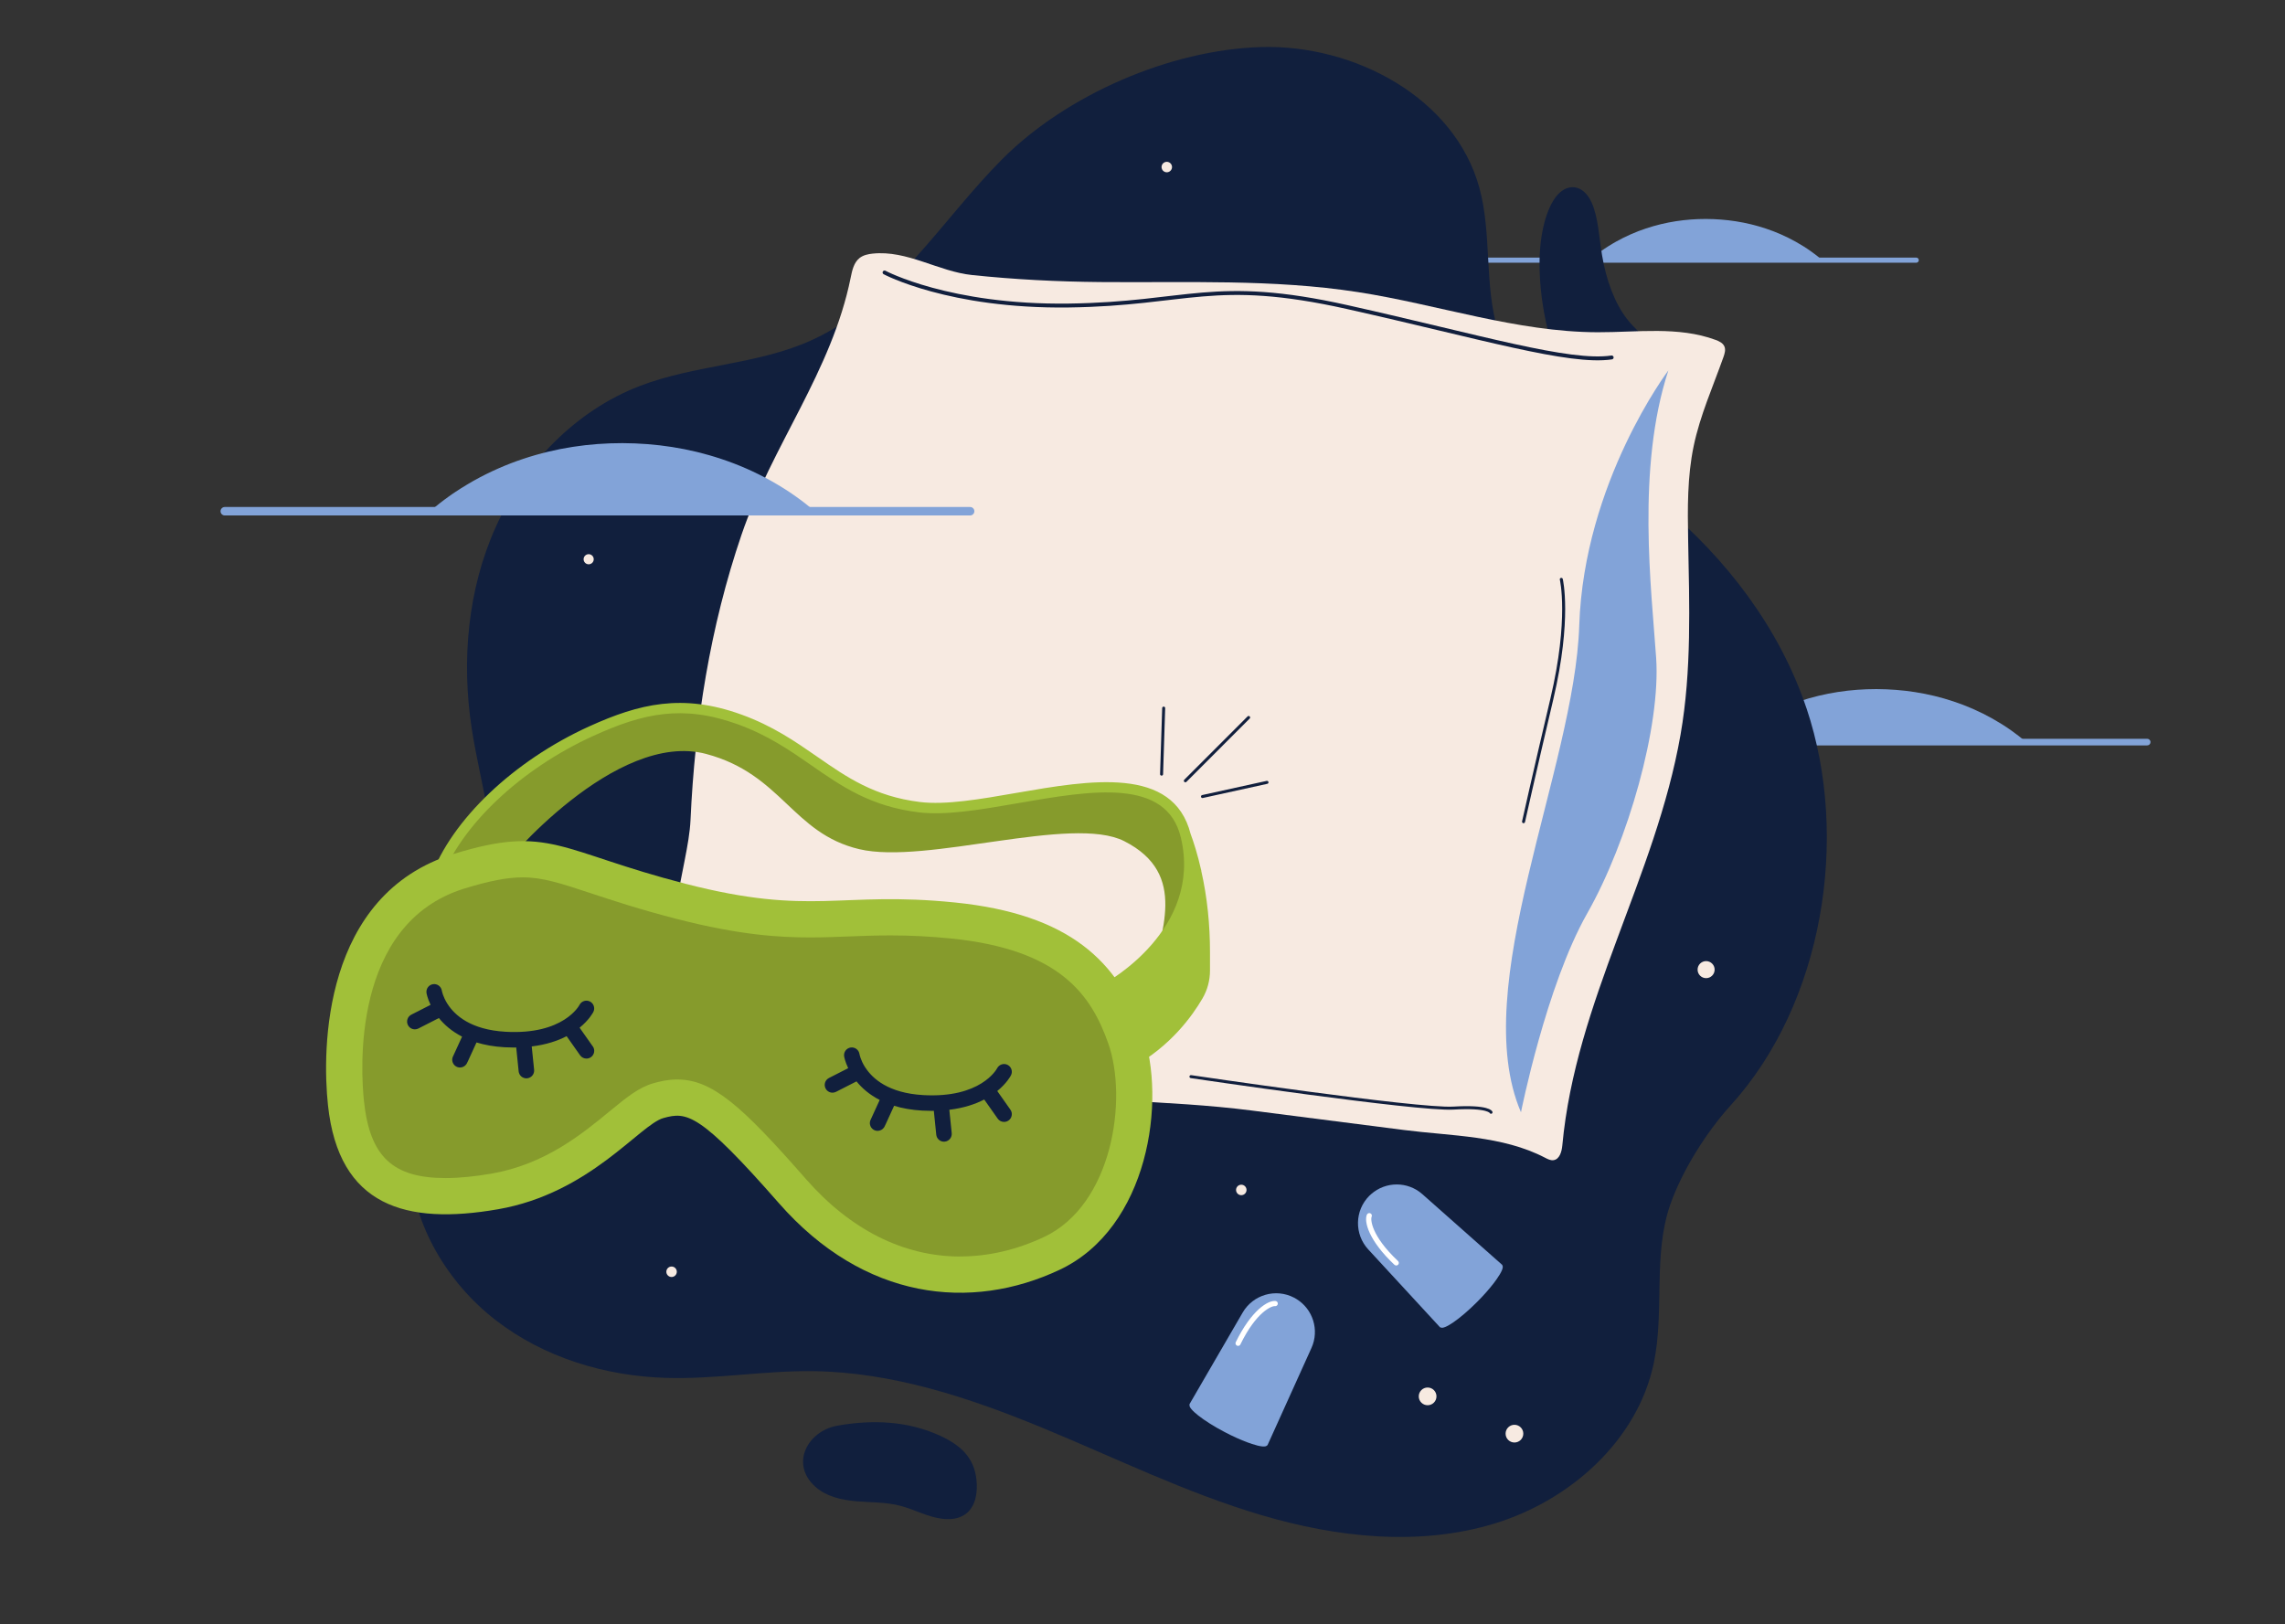 <?xml version="1.0" encoding="UTF-8"?>
<svg id="Warstwa_1" data-name="Warstwa 1" xmlns="http://www.w3.org/2000/svg" viewBox="0 0 889.98 632.72">
  <rect x="0" y="0" width="889.98" height="632.72" fill="#333333" stroke="none"/>
  <defs>
    <style>
      .cls-1 {
        fill: #fff;
      }

      .cls-2 {
        fill: #111f3d;
      }

      .cls-3 {
        stroke-width: 1.17px;
      }

      .cls-3, .cls-4 {
        fill: none;
        stroke: #111f3d;
        stroke-linecap: round;
        stroke-miterlimit: 10;
      }

      .cls-4 {
        stroke-width: 1.52px;
      }

      .cls-5 {
        fill: #f7eae1;
      }

      .cls-6 {
        fill: #82a3d8;
      }

      .cls-7 {
        fill: #091e42;
      }

      .cls-8 {
        fill: #869b2c;
      }

      .cls-9 {
        fill: #a1c039;
      }
    </style>
  </defs>
  <g>
    <path class="cls-6" d="M672.58,289.08c1.89-1.71,3.79-3.16,5.67-4.5,1.25-.93,2.51-1.69,3.76-2.53,1.25-.81,2.51-1.49,3.76-2.24,5-2.79,10.02-4.97,15.02-6.62,10.03-3.34,20.05-4.77,30.07-4.77,10.02,.05,20.04,1.48,30.06,4.83,5.01,1.66,10.02,3.83,15.03,6.62,2.51,1.43,5,2.94,7.51,4.74,1.88,1.34,3.78,2.77,5.66,4.47h-116.55Z"/>
    <path class="cls-6" d="M836.31,290.36h-226.03c-.71,0-1.29-.58-1.29-1.29s.58-1.29,1.29-1.29h226.03c.71,0,1.29,.58,1.29,1.29s-.58,1.29-1.29,1.29Z"/>
  </g>
  <g>
    <path class="cls-6" d="M619.16,101.34c1.47-1.33,2.94-2.45,4.41-3.5,.97-.73,1.95-1.32,2.92-1.96,.97-.63,1.95-1.16,2.92-1.74,3.89-2.17,7.78-3.86,11.67-5.15,7.79-2.59,15.57-3.7,23.36-3.7,7.78,.04,15.57,1.15,23.35,3.75,3.9,1.29,7.78,2.98,11.68,5.15,1.95,1.11,3.89,2.28,5.84,3.68,1.46,1.04,2.94,2.15,4.4,3.47h-90.55Z"/>
    <path class="cls-6" d="M746.35,102.34h-175.6c-.55,0-1-.45-1-1s.45-1,1-1h175.6c.55,0,1,.45,1,1s-.45,1-1,1Z"/>
  </g>
  <g>
    <path class="cls-2" d="M703.62,275.9c16.94,50.51,6.47,115.08-29.59,154.72-9.35,10.28-18.95,25.53-23.52,38.72-6.8,19.66-2.09,41.51-6.43,61.86-6.4,30.05-32.61,53.31-62,62.27-29.39,8.96-61.34,5.43-90.8-3.29-29.46-8.72-57.16-22.42-85.57-34.12-28.41-11.71-58.23-21.56-88.95-21.95-19.16-.24-38.25,3.21-57.41,2.62-23.72-.72-47.56-7.96-66.31-22.51-18.75-14.55-31.95-36.75-33.51-60.43-2.58-39.2,24.75-68.69,31.2-105.33,3.78-21.46-3.69-43.08-6.99-64.62-4.05-26.48-1.61-54.27,9.41-78.69,11.02-24.41,31-45.15,56-54.78,21.54-8.3,45.76-8.27,66.79-17.78,31.93-14.42,50.58-46.73,74.51-70.69,24.88-24.92,65.2-42.53,100.77-43.57,36.33-1.06,75.36,19.74,84.97,54.79,4.99,18.19,1.78,37.94,7.34,55.97,9.26,30.03,39.45,47.35,63.61,67.45,25.28,21.03,46.01,48.18,56.47,79.36Z"/>
    <path class="cls-2" d="M599.62,103.65c-.13-10.08,1.86-20.7,6.11-26.62s10.88-5.64,14.27,2.04c2.45,5.54,2.83,13.29,3.96,20.23,1.64,10.02,5.09,18.92,9.62,24.8,3.15,4.09,6.76,6.72,9.93,10.75,3.17,4.04,6,10.07,6.3,17.36,.32,7.89-2.57,15.36-6.27,18.81-3.7,3.45-8.04,3.48-12.09,2.08-15.98-5.51-31.41-37.5-31.82-69.45Z"/>
    <g>
      <path class="cls-5" d="M269.13,383.69l.04,.05c6.58,7.84,14.14,8.63,22.96,11.76,10.42,3.7,20.31,8.95,30.82,12.59,20.95,7.26,42.62,12.31,64.5,15.86,33.58,5.44,66.42,4.32,100.06,8.63l59.39,7.6c18.36,2.35,38.27,2.13,54.9,10.8,1.01,.52,2.09,1.09,3.21,.95,2.41-.29,3.27-3.3,3.49-5.71,5.19-56.42,36.37-104.69,46.05-160.03,4.38-25.03,3.43-50.65,2.96-76.06-.23-12.16-.33-24.44,2.15-36.35,2.49-11.94,7.52-23.18,11.6-34.68,.47-1.34,.93-2.83,.38-4.13-.58-1.37-2.07-2.07-3.47-2.58-14.5-5.35-30.51-2.92-45.97-2.97-31.59-.1-62.09-10.8-93.31-15.64-33.17-5.14-66.82-3.61-100.26-3.91-16.77-.15-33.39-.99-50.06-2.74-13.01-1.36-25.26-9.76-38.69-8.34-1.8,.19-3.65,.59-5.07,1.7-2.27,1.78-2.92,4.88-3.49,7.71-7.36,36.45-30.63,65.31-42.51,100.11-12.21,35.74-18.16,73.45-19.86,111.11-.86,18.96-13.63,47.7,.2,64.27Z"/>
      <path class="cls-6" d="M649.82,144.28s-32.9,43.5-34.72,99.37c-1.82,55.87-43.58,140.89-22.7,189.62,0,0,9.82-49.32,25.79-77.46,15.97-28.14,28.68-72.94,26.86-99.56-1.82-26.63-7.73-73.83,4.76-111.96Z"/>
    </g>
    <g>
      <path class="cls-8" d="M195.43,338.38c.61-1.82,44.4-54.05,79.59-44.7,29.48,7.83,33.63,30.95,59.66,37.1,26.02,6.15,82.82-13.47,103.19-3.13,25.4,12.9,13.71,35.88,10.74,54.34,0,0,21.8-21.71,14.75-52.62-7.05-30.91-49.24-23.85-61.2-20.38-11.96,3.46-45.42,12.98-72.34-3.8-26.92-16.78-47.93-35.85-78.37-27.92-30.44,7.93-61.55,28.1-83.43,63.5l27.4-2.4Z"/>
      <path class="cls-9" d="M467.91,339.22c-1.47-6.49-3.03-11.3-4.18-14.38-6.76-26.56-39.17-20.95-67.79-15.99-14.22,2.47-27.64,4.8-37.69,3.55-17.71-2.19-28.48-9.67-39.89-17.59-8.57-5.95-17.43-12.1-29.77-16.53-22.73-8.17-39.48-4.26-59.15,4.69-29.36,13.36-53.54,36.37-61.6,58.62l3.79,1.38c7.71-21.28,31.06-43.39,59.48-56.32,19.23-8.75,34.58-12.3,56.12-4.56,11.84,4.25,20.48,10.25,28.83,16.05,11.82,8.21,22.99,15.96,41.69,18.28,10.64,1.32,24.35-1.06,38.87-3.58,28.4-4.93,57.77-10.02,63.33,13.5,8.46,35.77-29.03,56.34-29.41,56.54l1.9,3.56c.07-.04,1.19-.65,2.96-1.81-6.45,22.23,6.07,30.86,6.07,30.86,14.47-8.06,22.87-19.67,26.88-26.56,1.92-3.3,2.93-7.03,2.93-10.85v-7.19c0-10.64-1.05-21.27-3.4-31.65Z"/>
      <path class="cls-9" d="M176.71,332.64c37.43-11.56,40.96-1.07,90.38,11.64,49.43,12.71,59.87,2.72,104.8,7.26,44.94,4.54,63.56,23.21,73.09,50.19,9.53,26.98,2.27,76.6-32.23,92.87-34.5,16.27-76.16,11.97-109.4-25.95-30.87-35.22-35.86-35.67-44.94-33.14-9.22,2.57-28.6,29.31-64.46,35.54-35.86,6.22-62-1.11-66.21-40.53-2.33-21.79-2.18-82.09,48.96-97.89Z"/>
      <path class="cls-8" d="M373.95,489.45c-21.98,0-42.72-10.41-59.98-30.1-25.13-28.68-36.51-38.86-50.27-38.86-3.49,0-6.43,.69-9.09,1.43-5.8,1.62-10.58,5.55-17.21,11-10.57,8.7-25.05,20.61-45.87,24.22-6.69,1.16-12.75,1.75-18,1.75-20.56,0-29.46-8.37-31.76-29.87-1.22-11.45-5.09-69.25,39.09-82.9,9.75-3.01,16.78-4.36,22.77-4.36,7.79,0,14.83,2.33,26.5,6.19,8.51,2.81,19.11,6.32,33.43,10,24.71,6.35,40.15,7.21,51.99,7.21,5.23,0,10.28-.2,15.17-.39,5.1-.2,10.38-.4,16.12-.4,7.93,0,15.43,.39,23.62,1.21,42.62,4.3,54.59,22.18,61.19,40.84,7.67,21.72,1.64,62.86-24.94,75.39-10.72,5.05-21.75,7.62-32.78,7.62Z"/>
      <path class="cls-7" d="M214.88,411.87c0-.14,0-.11,0,0h0Z"/>
      <path class="cls-2" d="M230.88,407.6l-5.13-7.28c3.73-3.04,5.23-5.88,5.36-6.15,.75-1.49,.14-3.31-1.35-4.06-1.49-.75-3.31-.14-4.06,1.35-.06,.12-6.15,11.75-28.82,10.44-13.54-.78-19.75-6.43-22.56-10.81-.06-.09-.11-.18-.17-.26-1.61-2.61-2.02-4.71-2.06-4.95-.27-1.64-1.81-2.77-3.45-2.51-1.65,.26-2.78,1.8-2.52,3.46,0,.06,.34,1.96,1.58,4.59l-7.49,3.82c-1.49,.76-2.08,2.58-1.32,4.07,.53,1.05,1.6,1.65,2.7,1.65,.46,0,.93-.11,1.37-.33l7.98-4.07c2.05,2.54,4.96,5.15,9.03,7.24-1.63,3.6-3.15,6.93-3.44,7.51-.77,1.35-.39,3.08,.91,3.98,.53,.36,1.13,.54,1.72,.54,.96,0,1.9-.46,2.49-1.3,.18-.26,.34-.51,3.94-8.46,3.13,.96,6.75,1.63,10.95,1.87,1.32,.07,2.59,.11,3.82,.11,.24,0,.46-.02,.7-.03l.95,9.31c.16,1.56,1.47,2.72,3.01,2.72,.1,0,.21,0,.31-.02,1.66-.17,2.87-1.66,2.7-3.32l-.93-9.09c5.68-.69,10.15-2.2,13.59-4l5.25,7.45c.59,.84,1.52,1.28,2.48,1.28,.6,0,1.21-.18,1.74-.55,1.37-.96,1.69-2.85,.73-4.22Z"/>
      <path class="cls-2" d="M393.55,432.26l-5.13-7.28c3.73-3.04,5.23-5.88,5.36-6.15,.74-1.48,.14-3.27-1.33-4.03-1.48-.76-3.29-.17-4.07,1.3-.25,.48-6.47,11.76-28.84,10.47-13.51-.78-19.72-6.41-22.54-10.79-.06-.1-.12-.2-.19-.28-1.61-2.61-2.02-4.7-2.06-4.95-.27-1.64-1.81-2.76-3.45-2.51-1.65,.26-2.78,1.8-2.52,3.46,0,.06,.34,1.96,1.58,4.59l-7.49,3.82c-1.49,.76-2.08,2.58-1.32,4.07,.53,1.05,1.6,1.65,2.7,1.65,.46,0,.93-.11,1.37-.33l7.98-4.07c2.05,2.54,4.96,5.15,9.03,7.24-1.63,3.6-3.15,6.93-3.44,7.51-.77,1.35-.39,3.08,.9,3.98,.53,.37,1.13,.54,1.72,.54,.96,0,1.9-.46,2.49-1.3,.18-.26,.35-.51,3.94-8.46,3.13,.96,6.75,1.63,10.95,1.87,1.32,.07,2.59,.11,3.82,.11,.24,0,.46-.02,.7-.03l.95,9.31c.16,1.56,1.47,2.72,3.01,2.72,.1,0,.21,0,.31-.02,1.66-.17,2.87-1.66,2.7-3.32l-.93-9.09c5.68-.69,10.15-2.2,13.59-4l5.25,7.45c.59,.84,1.52,1.28,2.48,1.28,.6,0,1.21-.18,1.74-.55,1.37-.96,1.69-2.85,.73-4.22Z"/>
    </g>
    <path class="cls-2" d="M366.19,559.28c8.88,4.09,14.01,9.47,14.26,19.16,.23,8.59-4.1,14.39-13.65,13.15-5.68-.74-10.82-3.69-16.37-5.1-5.53-1.4-11.32-1.22-17-1.71-5.68-.5-11.59-1.82-15.84-5.62-10.03-8.95-2.97-21.75,8.48-23.8,13.57-2.43,27.44-1.93,40.13,3.92Z"/>
    <g>
      <path class="cls-6" d="M493.64,563.04l-.11-.06c-.43,.81-2.66,.56-5.91-.52-.57-.18-1.15-.39-1.77-.62-2.61-.97-5.67-2.33-8.87-4.01-8.33-4.38-14.43-9.18-13.63-10.71l-.11-.06,20.76-35.77c4.07-7,12.91-9.55,20.07-5.79,.3,.16,.59,.32,.87,.5,6.43,3.94,9.02,12.09,5.86,19.07l-17.16,37.96Z"/>
      <path class="cls-1" d="M482.22,524.26c-.15,0-.3-.03-.44-.1-.5-.24-.71-.85-.46-1.35,6.08-12.43,12.6-16.4,15.5-16.03,.55,.07,.94,.58,.87,1.13-.07,.55-.57,.95-1.13,.87-1.16-.13-7.15,2.05-13.44,14.91-.17,.36-.53,.57-.91,.57Z"/>
    </g>
    <g>
      <path class="cls-6" d="M585.2,492.79l-.09,.09c.65,.65-.26,2.71-2.24,5.49-.34,.49-.71,.98-1.11,1.51-1.7,2.21-3.91,4.73-6.46,7.28-6.65,6.66-13.03,11.07-14.26,9.85l-.09,.09-28.03-30.41c-5.48-5.95-5.31-15.15,.4-20.88,.24-.24,.48-.47,.74-.68,5.67-4.98,14.22-5.04,19.95,.05l31.19,27.62Z"/>
      <path class="cls-1" d="M543.81,492.94c-.25,0-.5-.09-.69-.27-10.08-9.48-11.93-16.89-10.72-19.55,.23-.51,.83-.73,1.34-.5,.51,.23,.73,.83,.5,1.34-.48,1.05-.16,7.44,10.27,17.25,.41,.38,.43,1.02,.04,1.43-.2,.21-.47,.32-.73,.32Z"/>
    </g>
    <path class="cls-4" d="M344.52,106.14s25.13,13.49,71.72,12.87,56.4-11.03,108.5,.61c52.1,11.65,86.43,22.07,102.98,19.62"/>
  </g>
  <g id="stars">
    <circle class="cls-5" cx="664.51" cy="377.7" r="3.32"/>
    <circle class="cls-5" cx="269.74" cy="188.89" r="3.32"/>
    <circle class="cls-5" cx="556.04" cy="543.93" r="3.45"/>
    <circle class="cls-5" cx="483.47" cy="463.52" r="2.04"/>
    <circle class="cls-5" cx="261.57" cy="495.39" r="2.04"/>
    <circle class="cls-5" cx="589.86" cy="558.45" r="3.45"/>
    <circle class="cls-5" cx="454.45" cy="65.07" r="2.04"/>
    <circle class="cls-5" cx="229.28" cy="217.84" r="1.97"/>
  </g>
  <path class="cls-3" d="M463.86,419.38s88.27,13.08,102.17,12.26c13.89-.82,14.71,1.63,14.71,1.63"/>
  <line class="cls-3" x1="461.68" y1="304.14" x2="486.33" y2="279.48"/>
  <line class="cls-3" x1="468.35" y1="310.27" x2="493.48" y2="304.75"/>
  <line class="cls-3" x1="452.42" y1="301.55" x2="453.24" y2="275.83"/>
  <path class="cls-3" d="M608.11,225.67s3.68,15.32-3.68,46.59c-7.36,31.26-11.03,47.81-11.03,47.81"/>
  <g>
    <path class="cls-6" d="M167.57,199.14c2.43-2.2,4.87-4.05,7.29-5.78,1.61-1.2,3.22-2.17,4.83-3.24,1.61-1.03,3.22-1.92,4.83-2.88,6.43-3.58,12.87-6.38,19.3-8.51,12.88-4.29,25.75-6.12,38.62-6.12,12.87,.06,25.74,1.9,38.6,6.2,6.44,2.13,12.87,4.92,19.31,8.51,3.22,1.83,6.43,3.77,9.65,6.09,2.42,1.72,4.85,3.56,7.27,5.73H167.57Z"/>
    <path class="cls-6" d="M377.85,200.79H87.55c-.91,0-1.65-.74-1.65-1.65s.74-1.65,1.65-1.65H377.85c.91,0,1.65,.74,1.65,1.65s-.74,1.65-1.65,1.65Z"/>
  </g>
</svg>